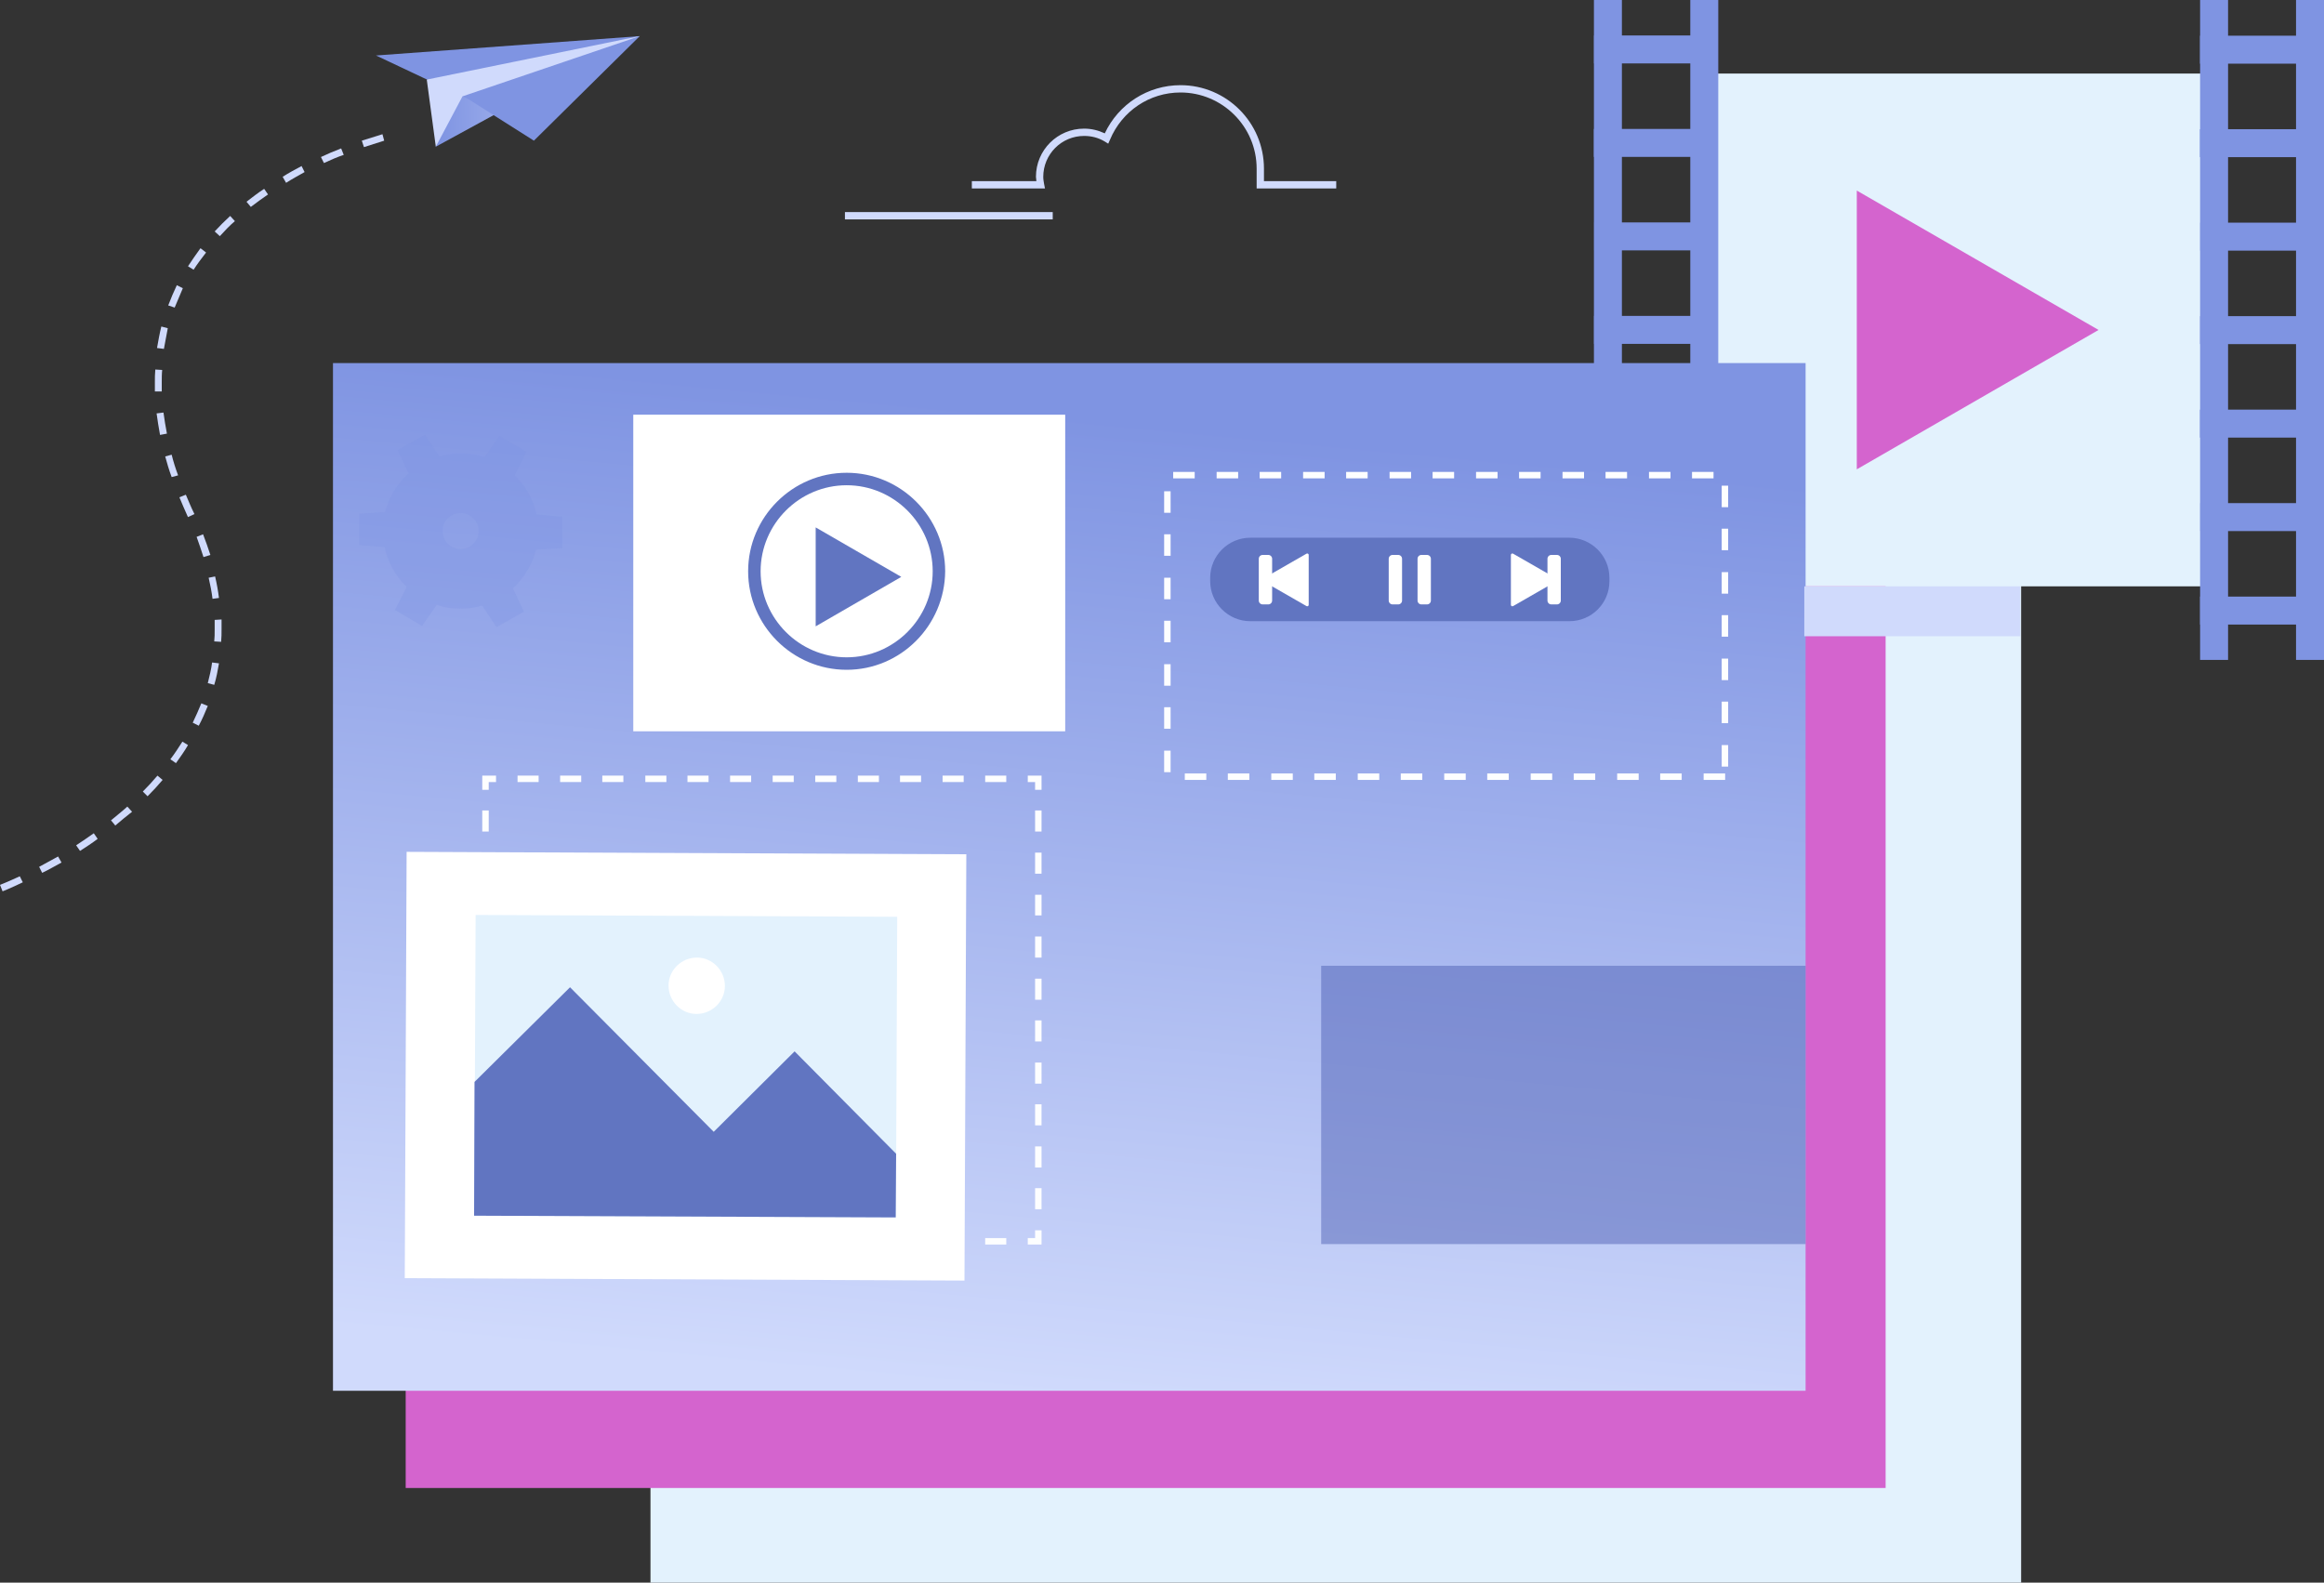 <?xml version="1.0" encoding="UTF-8"?> <!-- Generator: Adobe Illustrator 25.3.1, SVG Export Plug-In . SVG Version: 6.00 Build 0) --> <svg xmlns="http://www.w3.org/2000/svg" xmlns:xlink="http://www.w3.org/1999/xlink" version="1.1" id="Layer_1" x="0px" y="0px" viewBox="0 0 540.2 367.9" style="enable-background:new 0 0 540.2 367.9;" xml:space="preserve"><rect x="0" y="0" width="540.2" height="367.9" fill="#333333" stroke="none"/> <style type="text/css"> .st0{fill:#E3F2FD;} .st1{fill:#D464CE;} .st2{fill:#7F94E2;} .st3{fill:url(#SVGID_1_);} .st4{fill:#D0DAFC;} .st5{fill:url(#SVGID_2_);} .st6{fill:#FDFEFF;} .st7{fill:#FFFFFF;} .st8{fill:#6175C1;} .st9{opacity:0.43;fill:#4053AD;} .st10{opacity:0.32;} </style> <rect x="151.2" y="110.8" class="st0" width="318.6" height="257.1"></rect> <rect x="94.3" y="87.5" class="st1" width="344" height="258.4"></rect> <g> <rect x="396.1" y="17.1" class="st0" width="119.2" height="119.2"></rect> <g> <rect x="370.5" class="st2" width="6.5" height="153.4"></rect> </g> <g> <rect x="392.9" class="st2" width="6.5" height="153.4"></rect> </g> <g> <g> <rect x="381.3" y="-2.5" transform="matrix(6.123234e-17 -1 1 6.123234e-17 373.025 396.043)" class="st2" width="6.5" height="28"></rect> </g> <g> <rect x="381.3" y="19.2" transform="matrix(6.123234e-17 -1 1 6.123234e-17 351.294 417.773)" class="st2" width="6.5" height="28"></rect> </g> <g> <rect x="381.3" y="41" transform="matrix(6.123234e-17 -1 1 6.123234e-17 329.563 439.504)" class="st2" width="6.5" height="28"></rect> </g> <g> <rect x="381.3" y="62.7" transform="matrix(6.123234e-17 -1 1 6.123234e-17 307.832 461.235)" class="st2" width="6.5" height="28"></rect> </g> <g> <rect x="381.3" y="84.4" transform="matrix(6.123234e-17 -1 1 6.123234e-17 286.101 482.966)" class="st2" width="6.5" height="28"></rect> </g> <g> <rect x="381.3" y="106.2" transform="matrix(6.123234e-17 -1 1 6.123234e-17 264.371 504.697)" class="st2" width="6.5" height="28"></rect> </g> <g> <rect x="381.3" y="127.9" transform="matrix(6.123234e-17 -1 1 6.123234e-17 242.64 526.427)" class="st2" width="6.5" height="28"></rect> </g> </g> <g> <rect x="511.4" class="st2" width="6.5" height="153.4"></rect> </g> <g> <rect x="533.7" class="st2" width="6.5" height="153.4"></rect> </g> <g> <g> <rect x="522.1" y="-2.5" transform="matrix(6.123234e-17 -1 1 6.123234e-17 513.882 536.9)" class="st2" width="6.5" height="28"></rect> </g> <g> <rect x="522.1" y="19.2" transform="matrix(6.123234e-17 -1 1 6.123234e-17 492.151 558.631)" class="st2" width="6.5" height="28"></rect> </g> <g> <rect x="522.1" y="41" transform="matrix(6.123234e-17 -1 1 6.123234e-17 470.421 580.361)" class="st2" width="6.5" height="28"></rect> </g> <g> <rect x="522.1" y="62.7" transform="matrix(6.123234e-17 -1 1 6.123234e-17 448.69 602.092)" class="st2" width="6.5" height="28"></rect> </g> <g> <rect x="522.1" y="84.4" transform="matrix(6.123234e-17 -1 1 6.123234e-17 426.959 623.823)" class="st2" width="6.5" height="28"></rect> </g> <g> <rect x="522.1" y="106.2" transform="matrix(6.123234e-17 -1 1 6.123234e-17 405.228 645.554)" class="st2" width="6.5" height="28"></rect> </g> <g> <rect x="522.1" y="127.9" transform="matrix(6.123234e-17 -1 1 6.123234e-17 383.497 667.285)" class="st2" width="6.5" height="28"></rect> </g> </g> <polygon class="st1" points="487.8,76.7 431.6,109.1 431.6,44.3 "></polygon> </g> <g> <g> <linearGradient id="SVGID_1_" gradientUnits="userSpaceOnUse" x1="-5295.852" y1="-52.277" x2="-5248.659" y2="-52.277" gradientTransform="matrix(-1 1.110000e-02 1.110000e-02 1 -5146.413 132.116)"> <stop offset="0" style="stop-color:#D0DAFC"></stop> <stop offset="1" style="stop-color:#7F94E2"></stop> </linearGradient> <polygon class="st3" points="101.3,34.1 148.2,8.5 103.3,20.3 "></polygon> </g> <g> <polygon class="st2" points="87.4,12.9 148.7,8.4 124.1,32.7 108.8,23 "></polygon> </g> <g> <polygon class="st4" points="148.7,8.4 107.5,22.4 101.3,34.1 99.2,18.5 "></polygon> </g> </g> <g> <g> <g> <path class="st4" d="M310.6,43.8h-18.5v-4.6c0-9.8-8-17.7-17.7-17.7c-7.2,0-13.6,4.3-16.4,11l-0.4,0.9l-0.8-0.5 c-1.5-0.9-3.1-1.3-4.8-1.3c-5.3,0-9.5,4.3-9.5,9.5c0,0.6,0.1,1.1,0.2,1.7l0.2,1h-17v-1.7h15c0-0.4-0.1-0.7-0.1-1 c0-6.2,5-11.2,11.2-11.2c1.7,0,3.3,0.4,4.8,1.1c3.2-6.8,10-11.2,17.6-11.2c10.7,0,19.4,8.7,19.4,19.4v2.9h16.8V43.8z"></path> </g> </g> <g> <g> <rect x="196.4" y="49.3" class="st4" width="48.3" height="1.7"></rect> </g> </g> </g> <linearGradient id="SVGID_2_" gradientUnits="userSpaceOnUse" x1="237.235" y1="323.637" x2="258.572" y2="97.63"> <stop offset="0" style="stop-color:#D0DAFC"></stop> <stop offset="1" style="stop-color:#7F94E2"></stop> </linearGradient> <rect x="77.4" y="84.4" class="st5" width="342.3" height="238.9"></rect> <g> <g> <polygon class="st6" points="242.1,289.3 238.9,289.3 238.9,287.8 240.6,287.8 240.6,286 242.1,286 "></polygon> </g> <g> <path class="st6" d="M233.9,289.3H229v-1.5h4.9V289.3z M224,289.3h-4.9v-1.5h4.9V289.3z M214.1,289.3h-4.9v-1.5h4.9V289.3z M204.3,289.3h-4.9v-1.5h4.9V289.3z M194.4,289.3h-4.9v-1.5h4.9V289.3z M184.5,289.3h-4.9v-1.5h4.9V289.3z M174.6,289.3h-4.9v-1.5 h4.9V289.3z M164.7,289.3h-4.9v-1.5h4.9V289.3z M154.9,289.3h-4.9v-1.5h4.9V289.3z M145,289.3H140v-1.5h4.9V289.3z M135.1,289.3 h-4.9v-1.5h4.9V289.3z M125.2,289.3h-4.9v-1.5h4.9V289.3z"></path> </g> <g> <polygon class="st6" points="115.3,289.3 112.1,289.3 112.1,286 113.6,286 113.6,287.8 115.3,287.8 "></polygon> </g> <g> <path class="st6" d="M113.6,281.1h-1.5v-4.9h1.5V281.1z M113.6,271.4h-1.5v-4.9h1.5V271.4z M113.6,261.6h-1.5v-4.9h1.5V261.6z M113.6,251.9h-1.5V247h1.5V251.9z M113.6,242.1h-1.5v-4.9h1.5V242.1z M113.6,232.4h-1.5v-4.9h1.5V232.4z M113.6,222.6h-1.5v-4.9 h1.5V222.6z M113.6,212.8h-1.5V208h1.5V212.8z M113.6,203.1h-1.5v-4.9h1.5V203.1z M113.6,193.3h-1.5v-4.9h1.5V193.3z"></path> </g> <g> <polygon class="st6" points="113.6,183.6 112.1,183.6 112.1,180.3 115.3,180.3 115.3,181.8 113.6,181.8 "></polygon> </g> <g> <path class="st6" d="M233.9,181.8H229v-1.5h4.9V181.8z M224,181.8h-4.9v-1.5h4.9V181.8z M214.1,181.8h-4.9v-1.5h4.9V181.8z M204.3,181.8h-4.9v-1.5h4.9V181.8z M194.4,181.8h-4.9v-1.5h4.9V181.8z M184.5,181.8h-4.9v-1.5h4.9V181.8z M174.6,181.8h-4.9v-1.5 h4.9V181.8z M164.7,181.8h-4.9v-1.5h4.9V181.8z M154.9,181.8h-4.9v-1.5h4.9V181.8z M145,181.8H140v-1.5h4.9V181.8z M135.1,181.8 h-4.9v-1.5h4.9V181.8z M125.2,181.8h-4.9v-1.5h4.9V181.8z"></path> </g> <g> <polygon class="st6" points="242.1,183.6 240.6,183.6 240.6,181.8 238.9,181.8 238.9,180.3 242.1,180.3 "></polygon> </g> <g> <path class="st6" d="M242.1,281.1h-1.5v-4.9h1.5V281.1z M242.1,271.4h-1.5v-4.9h1.5V271.4z M242.1,261.6h-1.5v-4.9h1.5V261.6z M242.1,251.9h-1.5V247h1.5V251.9z M242.1,242.1h-1.5v-4.9h1.5V242.1z M242.1,232.4h-1.5v-4.9h1.5V232.4z M242.1,222.6h-1.5v-4.9 h1.5V222.6z M242.1,212.8h-1.5V208h1.5V212.8z M242.1,203.1h-1.5v-4.9h1.5V203.1z M242.1,193.3h-1.5v-4.9h1.5V193.3z"></path> </g> </g> <g> <g> <rect x="94.3" y="198.3" transform="matrix(1 4.342912e-03 -4.342912e-03 1 1.078 -0.69)" class="st7" width="130.1" height="99.1"></rect> </g> <g> <rect x="110.4" y="212.9" transform="matrix(1 4.342849e-03 -4.342849e-03 1 1.078 -0.69)" class="st0" width="98" height="69.9"></rect> </g> <g> <path class="st7" d="M168.5,229.2c0,3.6-3,6.5-6.6,6.5c-3.6,0-6.5-3-6.5-6.6c0-3.6,3-6.5,6.6-6.5 C165.6,222.6,168.5,225.6,168.5,229.2z"></path> </g> <polygon class="st8" points="110.3,251.5 132.5,229.5 165.9,263.1 184.7,244.4 208.3,268.2 208.2,283 110.2,282.6 "></polygon> </g> <rect x="307.1" y="224.5" class="st9" width="112.6" height="64.7"></rect> <g> <rect x="147.2" y="96.4" class="st7" width="100.4" height="73.6"></rect> <g> <path class="st8" d="M196.8,155.7c-12.6,0-22.9-10.3-22.9-22.9c0-12.6,10.3-22.9,22.9-22.9c12.6,0,22.9,10.3,22.9,22.9 C219.6,145.4,209.4,155.7,196.8,155.7z M196.8,112.8c-11,0-20,9-20,20c0,11,9,20,20,20c11,0,20-9,20-20 C216.8,121.8,207.8,112.8,196.8,112.8z"></path> </g> <g> <polygon class="st8" points="209.5,134.1 189.6,145.6 189.6,122.6 "></polygon> </g> </g> <rect x="419.4" y="136.3" class="st4" width="50.2" height="11.6"></rect> <g> <path class="st8" d="M364.8,144.4h-74.2c-5.1,0-9.3-4.2-9.3-9.3v-0.8c0-5.1,4.2-9.3,9.3-9.3h74.2c5.1,0,9.3,4.2,9.3,9.3v0.8 C374.1,140.3,369.9,144.4,364.8,144.4z"></path> <g> <g> <path class="st7" d="M325,140.5h-1.3c-0.5,0-0.9-0.4-0.9-0.9v-9.7c0-0.5,0.4-0.9,0.9-0.9h1.3c0.5,0,0.9,0.4,0.9,0.9v9.7 C325.9,140.1,325.5,140.5,325,140.5z"></path> <path class="st7" d="M331.7,140.5h-1.3c-0.5,0-0.9-0.4-0.9-0.9v-9.7c0-0.5,0.4-0.9,0.9-0.9h1.3c0.5,0,0.9,0.4,0.9,0.9v9.7 C332.6,140.1,332.2,140.5,331.7,140.5z"></path> </g> <g> <path class="st7" d="M293.5,140.5h1.3c0.5,0,0.9-0.4,0.9-0.9v-9.7c0-0.5-0.4-0.9-0.9-0.9h-1.3c-0.5,0-0.9,0.4-0.9,0.9v9.7 C292.6,140.1,293,140.5,293.5,140.5z"></path> <path class="st7" d="M293.6,135.1l10.1,5.8c0.2,0.1,0.5,0,0.5-0.3v-11.6c0-0.3-0.3-0.4-0.5-0.3l-10.1,5.8 C293.4,134.6,293.4,134.9,293.6,135.1z"></path> </g> <g> <path class="st7" d="M361.9,140.5h-1.3c-0.5,0-0.9-0.4-0.9-0.9v-9.7c0-0.5,0.4-0.9,0.9-0.9h1.3c0.5,0,0.9,0.4,0.9,0.9v9.7 C362.8,140.1,362.4,140.5,361.9,140.5z"></path> <path class="st7" d="M361.8,135.1l-10.1,5.8c-0.2,0.1-0.5,0-0.5-0.3v-11.6c0-0.3,0.3-0.4,0.5-0.3l10.1,5.8 C362,134.6,362,134.9,361.8,135.1z"></path> </g> </g> </g> <g class="st10"> <g> <polygon class="st2" points="95.5,134.5 102.8,138.8 98.1,145.5 91.8,141.8 "></polygon> </g> <g> <polygon class="st2" points="110.9,139 118.3,134.8 121.8,142.2 115.4,145.8 "></polygon> </g> <g> <polygon class="st2" points="122.5,127.9 122.6,119.4 130.7,120.1 130.7,127.4 "></polygon> </g> <g> <polygon class="st2" points="118.7,112.4 111.4,108 116.1,101.3 122.4,105 "></polygon> </g> <g> <polygon class="st2" points="103.3,107.9 95.9,112 92.4,104.6 98.8,101 "></polygon> </g> <g> <polygon class="st2" points="91.7,118.9 91.6,127.4 83.5,126.7 83.5,119.4 "></polygon> </g> <g> <path class="st2" d="M107.3,105.4c-10-0.1-18.2,7.9-18.3,17.8c-0.1,10,7.9,18.2,17.8,18.3c10,0.1,18.2-7.9,18.3-17.8 C125.3,113.7,117.3,105.5,107.3,105.4z M109.7,126.7c-1.8,1.4-4.4,1.2-5.9-0.6c-1.4-1.8-1.2-4.4,0.6-5.9c1.8-1.4,4.4-1.2,5.9,0.6 C111.8,122.6,111.5,125.2,109.7,126.7z"></path> </g> </g> <g> <path class="st6" d="M401,181.3h-5v-1.5h5V181.3z M390.9,181.3h-5v-1.5h5V181.3z M380.9,181.3h-5v-1.5h5V181.3z M370.8,181.3h-5 v-1.5h5V181.3z M360.8,181.3h-5v-1.5h5V181.3z M350.7,181.3h-5v-1.5h5V181.3z M340.7,181.3h-5v-1.5h5V181.3z M330.6,181.3h-5v-1.5 h5V181.3z M320.6,181.3h-5v-1.5h5V181.3z M310.5,181.3h-5v-1.5h5V181.3z M300.5,181.3h-5v-1.5h5V181.3z M290.4,181.3h-5v-1.5h5 V181.3z M280.4,181.3h-5v-1.5h5V181.3z M272.1,179.5h-1.5v-5h1.5V179.5z M401.7,178.2h-1.5v-5h1.5V178.2z M272.1,169.4h-1.5v-5h1.5 V169.4z M401.7,168.1h-1.5v-5h1.5V168.1z M272.1,159.4h-1.5v-5h1.5V159.4z M401.7,158.1h-1.5v-5h1.5V158.1z M272.1,149.3h-1.5v-5 h1.5V149.3z M401.7,148h-1.5v-5h1.5V148z M272.1,139.3h-1.5v-5h1.5V139.3z M401.7,138h-1.5v-5h1.5V138z M272.1,129.2h-1.5v-5h1.5 V129.2z M401.7,127.9h-1.5v-5h1.5V127.9z M272.1,119.2h-1.5v-5h1.5V119.2z M401.7,117.9h-1.5v-5h1.5V117.9z M398.3,111.2h-5v-1.5h5 V111.2z M388.3,111.2h-5v-1.5h5V111.2z M378.2,111.2h-5v-1.5h5V111.2z M368.2,111.2h-5v-1.5h5V111.2z M358.1,111.2h-5v-1.5h5V111.2 z M348.1,111.2h-5v-1.5h5V111.2z M338,111.2h-5v-1.5h5V111.2z M328,111.2h-5v-1.5h5V111.2z M317.9,111.2h-5v-1.5h5V111.2z M307.9,111.2h-5v-1.5h5V111.2z M297.8,111.2h-5v-1.5h5V111.2z M287.8,111.2h-5v-1.5h5V111.2z M277.7,111.2h-5v-1.5h5V111.2z"></path> </g> <g> <path class="st4" d="M0.6,207.2L0,205.7c0,0,1.8-0.7,4.6-2l0.7,1.4C2.4,206.5,0.6,207.2,0.6,207.2z M9.8,202.9l-0.7-1.4 c1.5-0.8,2.9-1.6,4.4-2.4l0.8,1.4C12.8,201.3,11.3,202.2,9.8,202.9z M18.6,197.8l-0.9-1.3c1.4-0.9,2.8-1.9,4.1-2.8l0.9,1.3 C21.4,196,20,196.9,18.6,197.8z M26.8,191.9l-1-1.2c1.3-1.1,2.6-2.1,3.8-3.2l1.1,1.2C29.4,189.7,28.1,190.8,26.8,191.9z M34.3,185.1l-1.1-1.1c1.2-1.2,2.3-2.4,3.4-3.7l1.2,1C36.7,182.6,35.5,183.9,34.3,185.1z M40.9,177.4l-1.3-0.9 c1-1.3,1.9-2.7,2.8-4.1l1.3,0.8C42.9,174.6,41.9,176,40.9,177.4z M46.2,168.7l-1.4-0.7c0.7-1.5,1.4-3,2-4.5l1.5,0.6 C47.7,165.6,47,167.2,46.2,168.7z M49.8,159.2l-1.5-0.4c0.4-1.6,0.8-3.2,1-4.8l1.6,0.2C50.6,155.9,50.3,157.6,49.8,159.2z M51.4,149.2l-1.6-0.1c0.1-0.9,0.1-1.8,0.1-2.8c0-0.7,0-1.4,0-2.2l1.6-0.1c0,0.7,0,1.5,0,2.2C51.5,147.3,51.5,148.2,51.4,149.2z M49.4,139.2c-0.2-1.6-0.5-3.2-0.9-4.9l1.5-0.3c0.4,1.7,0.7,3.4,0.9,5L49.4,139.2z M47.3,129.5c-0.5-1.5-1-3.1-1.6-4.7l1.5-0.6 c0.6,1.6,1.2,3.2,1.7,4.8L47.3,129.5z M43.7,120.2l-0.1-0.2c-0.7-1.5-1.3-3-1.9-4.4l1.5-0.6c0.6,1.4,1.2,2.9,1.9,4.3l0.1,0.2 L43.7,120.2z M39.9,110.9c-0.6-1.6-1.1-3.3-1.5-4.8l1.5-0.4c0.4,1.6,0.9,3.2,1.5,4.8L39.9,110.9z M37.2,101.1 c-0.3-1.7-0.6-3.4-0.8-5l1.6-0.2c0.2,1.6,0.5,3.3,0.8,4.9L37.2,101.1z M36,91c0-0.7,0-1.4,0-2.1c0-1,0-2,0.1-3l1.6,0.1 c-0.1,0.9-0.1,1.9-0.1,2.9c0,0.7,0,1.4,0,2.1L36,91z M38.1,81.1l-1.6-0.2c0.3-1.7,0.6-3.4,1-5l1.5,0.4 C38.7,77.8,38.4,79.4,38.1,81.1z M40.6,71.5L39.1,71c0.6-1.6,1.3-3.2,2-4.7l1.4,0.7C41.9,68.5,41.2,70,40.6,71.5z M45,62.7 l-1.3-0.8c0.9-1.4,1.9-2.8,2.9-4.2l1.3,1C46.9,60,45.9,61.3,45,62.7z M51.1,54.9l-1.2-1.1c1.1-1.2,2.3-2.4,3.6-3.6l1.1,1.2 C53.3,52.5,52.2,53.7,51.1,54.9z M58.3,48.1l-1-1.2c1.3-1,2.7-2.1,4.1-3l0.9,1.3C61,46.1,59.6,47.1,58.3,48.1z M66.5,42.5l-0.8-1.4 c1.4-0.9,2.9-1.7,4.4-2.5l0.7,1.4C69.4,40.8,67.9,41.6,66.5,42.5z M75.3,37.9l-0.7-1.4c1.5-0.7,3.1-1.4,4.7-2l0.6,1.5 C78.4,36.5,76.8,37.2,75.3,37.9z M84.6,34.2l-0.5-1.5c1.6-0.5,3.2-1,4.8-1.5l0.4,1.5C87.8,33.2,86.2,33.7,84.6,34.2z"></path> </g> </svg> 